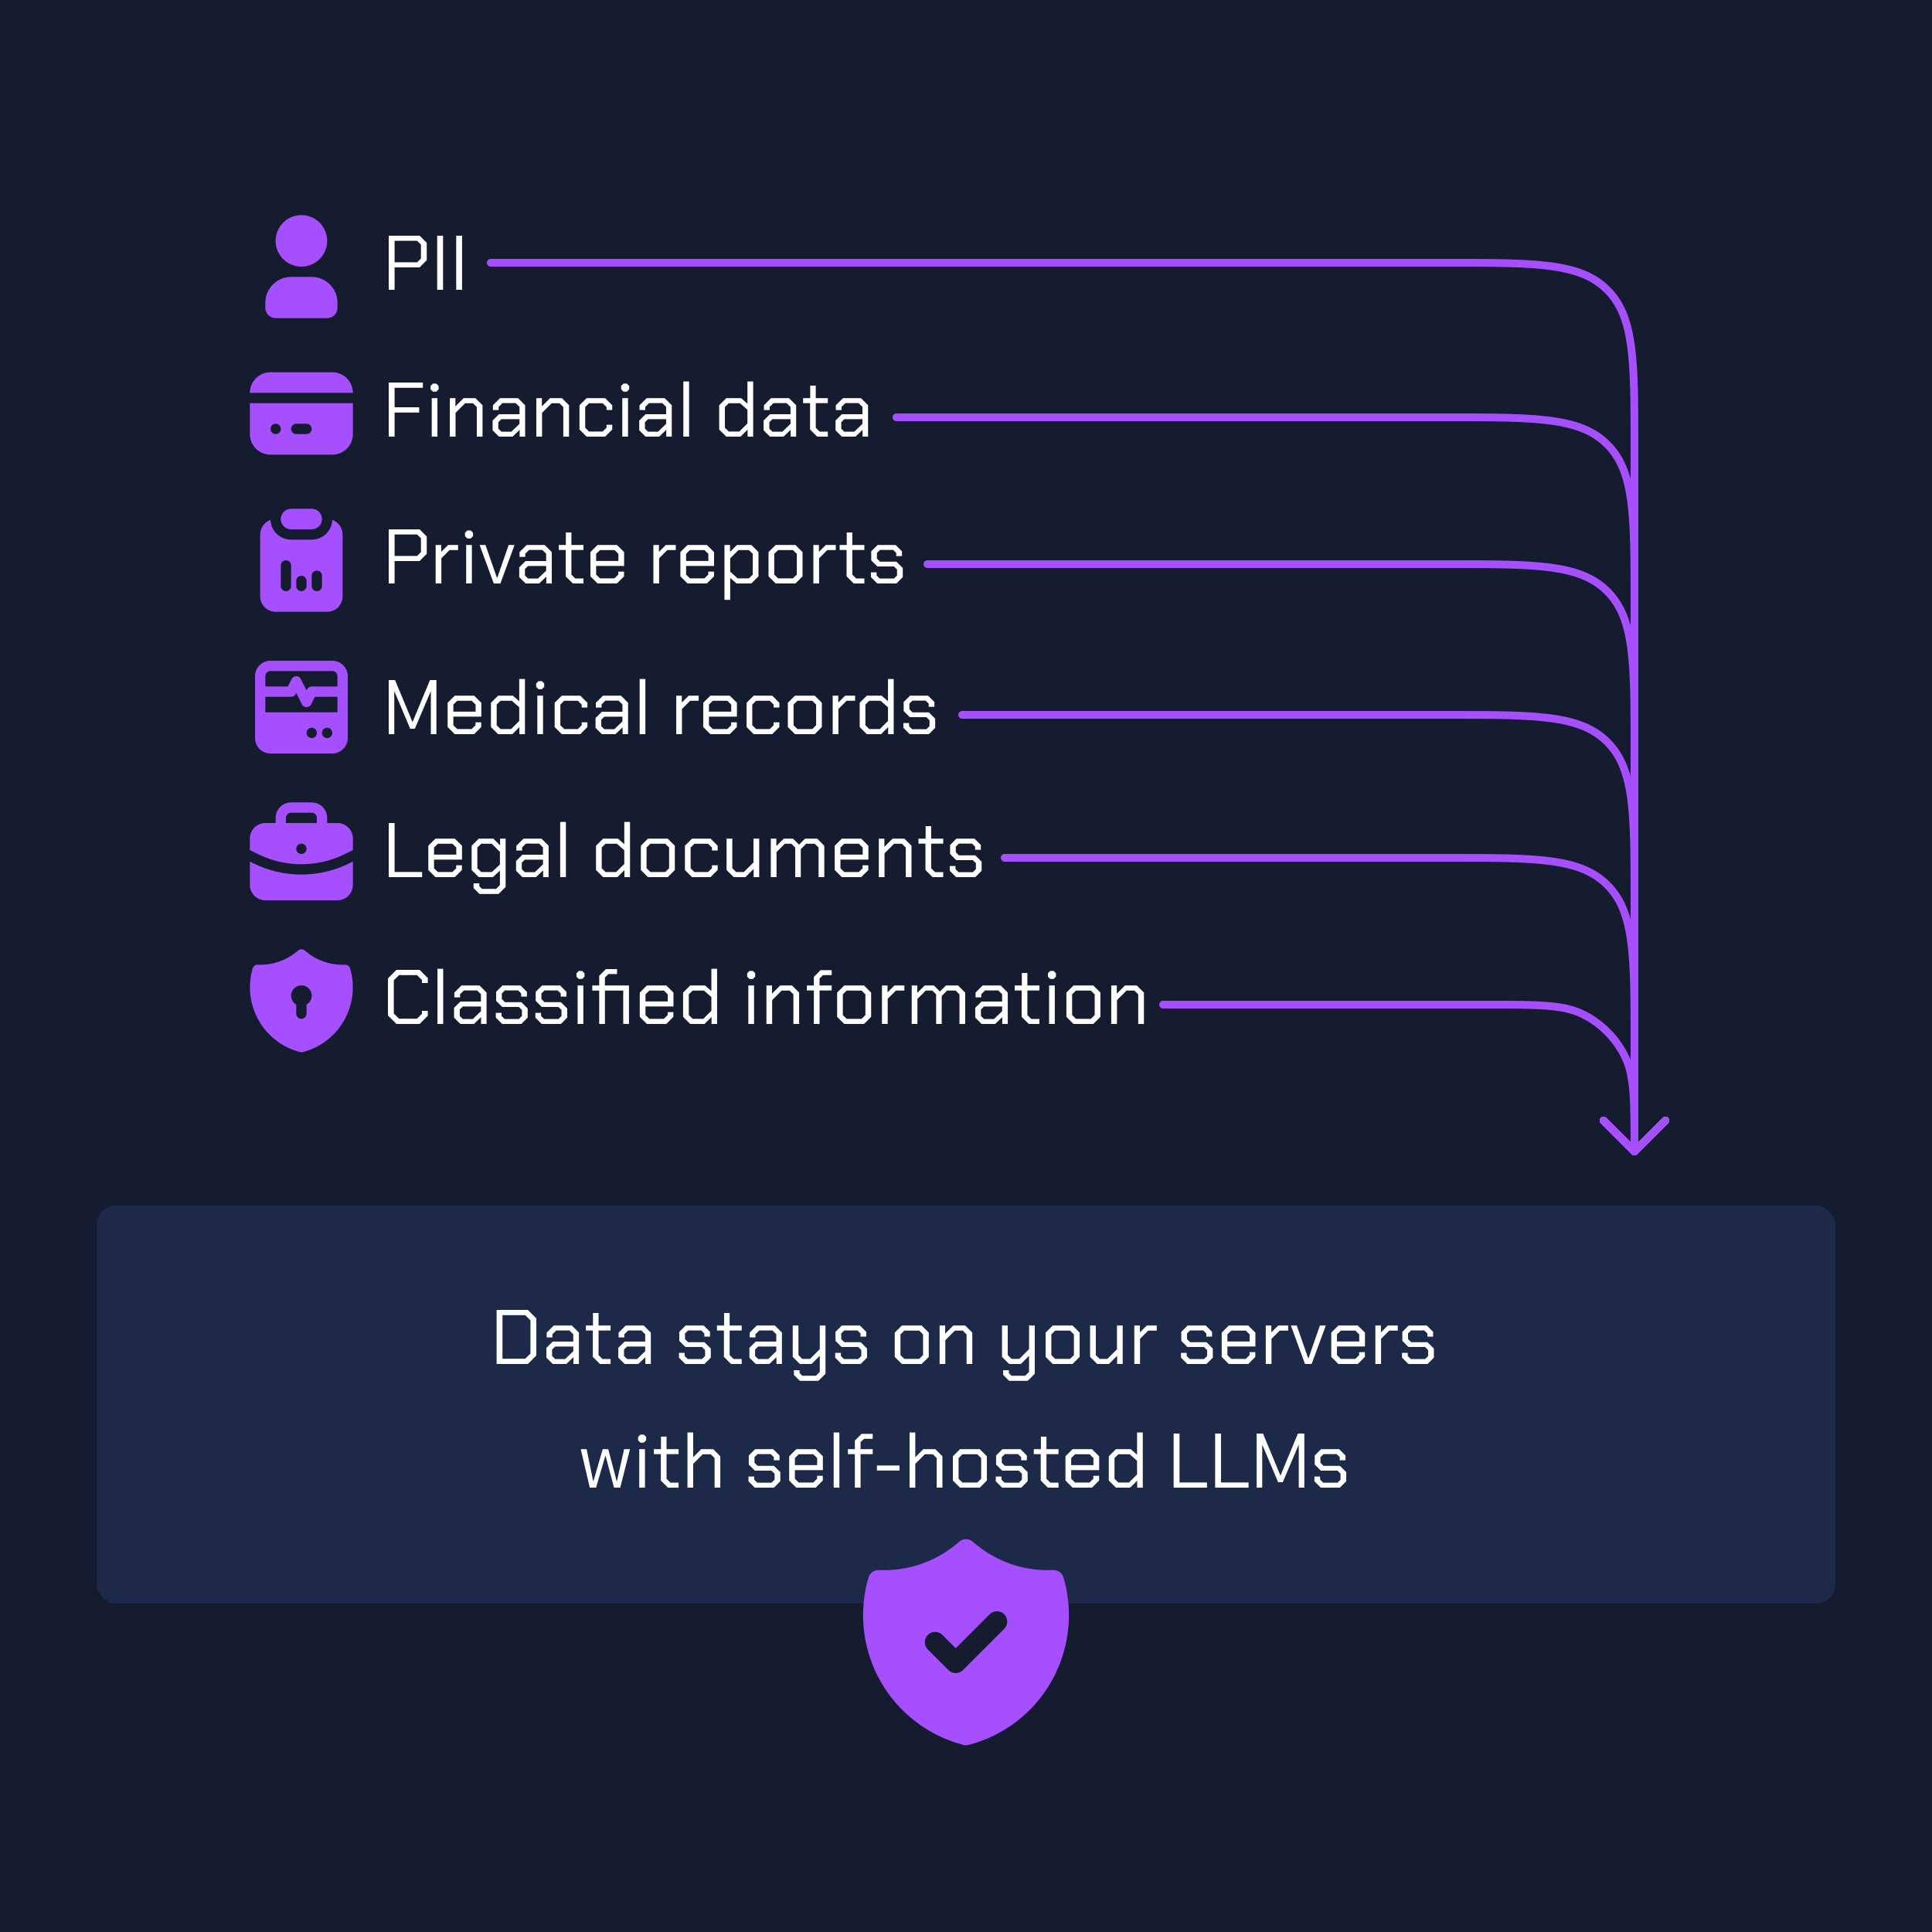<svg width="500" height="500" viewBox="0 0 500 500" fill="none" xmlns="http://www.w3.org/2000/svg">
<rect width="500" height="500" fill="#151C30"/>
<rect x="25" y="312" width="450" height="103" rx="5" fill="#1C2948"/>
<path d="M128.522 339H136.602L138.802 341.2V350.8L136.602 353H128.522V339ZM135.922 351.64L137.282 350.3V341.7L135.922 340.36H130.042V351.64H135.922ZM141.403 351.36V348.82L143.043 347.2H148.363V345.3L147.363 344.32H143.963L142.963 345.3V346.12H141.483V344.88L143.323 343.04H147.983L149.823 344.88V353H148.403V351.24L146.563 353H143.043L141.403 351.36ZM146.263 351.72L148.363 349.7V348.48H143.683L142.883 349.26V350.94L143.683 351.72H146.263ZM153.423 351.16V344.34H151.623V343.04H153.463V339.8H154.903V343.04H158.023V344.34H154.903V350.7L155.903 351.7H158.023V353H155.263L153.423 351.16ZM160.016 351.36V348.82L161.656 347.2H166.976V345.3L165.976 344.32H162.576L161.576 345.3V346.12H160.096V344.88L161.936 343.04H166.596L168.436 344.88V353H167.016V351.24L165.176 353H161.656L160.016 351.36ZM164.876 351.72L166.976 349.7V348.48H162.296L161.496 349.26V350.94L162.296 351.72H164.876ZM175.715 351.36V350.12H177.195V350.94L177.995 351.72H181.675L182.475 350.94V349.4L181.675 348.6H177.375L175.795 347.02V344.68L177.435 343.04H182.115L183.755 344.68V345.92H182.275V345.1L181.475 344.32H178.075L177.275 345.1V346.56L178.075 347.36H182.315L183.955 349V351.36L182.315 353H177.355L175.715 351.36ZM187.349 351.16V344.34H185.549V343.04H187.389V339.8H188.829V343.04H191.949V344.34H188.829V350.7L189.829 351.7H191.949V353H189.189L187.349 351.16ZM193.942 351.36V348.82L195.582 347.2H200.902V345.3L199.902 344.32H196.502L195.502 345.3V346.12H194.022V344.88L195.862 343.04H200.522L202.362 344.88V353H200.942V351.24L199.102 353H195.582L193.942 351.36ZM198.802 351.72L200.902 349.7V348.48H196.222L195.422 349.26V350.94L196.222 351.72H198.802ZM213.638 343.04V355.54L211.798 357.36H206.998L205.458 355.82V354.6H206.938V355.36L207.638 356.04H211.158L212.158 355.06V350.88L210.038 353H206.998L205.158 351.16V343.04H206.638V350.7L207.638 351.68H209.638L212.158 349.16V343.04H213.638ZM216.145 351.36V350.12H217.625V350.94L218.425 351.72H222.105L222.905 350.94V349.4L222.105 348.6H217.805L216.225 347.02V344.68L217.865 343.04H222.545L224.185 344.68V345.92H222.705V345.1L221.905 344.32H218.505L217.705 345.1V346.56L218.505 347.36H222.745L224.385 349V351.36L222.745 353H217.785L216.145 351.36ZM231.562 351.16V344.88L233.402 343.04H238.522L240.362 344.88V351.16L238.522 353H233.402L231.562 351.16ZM237.882 351.68L238.882 350.7V345.34L237.882 344.36H234.042L233.042 345.34V350.7L234.042 351.68H237.882ZM243.168 343.04H244.608V345.16L246.728 343.04H249.788L251.628 344.88V353H250.148V345.34L249.148 344.36H247.128L244.648 346.84V353H243.168V343.04ZM267.798 343.04V355.54L265.958 357.36H261.158L259.618 355.82V354.6H261.098V355.36L261.798 356.04H265.318L266.318 355.06V350.88L264.198 353H261.158L259.318 351.16V343.04H260.798V350.7L261.798 351.68H263.798L266.318 349.16V343.04H267.798ZM270.605 351.16V344.88L272.445 343.04H277.565L279.405 344.88V351.16L277.565 353H272.445L270.605 351.16ZM276.925 351.68L277.925 350.7V345.34L276.925 344.36H273.085L272.085 345.34V350.7L273.085 351.68H276.925ZM282.111 351.16V343.04H283.591V350.7L284.591 351.68H286.591L289.071 349.2V343.04H290.551V353H289.111V350.88L286.991 353H283.951L282.111 351.16ZM293.559 343.04H294.999V344.82L296.779 343.04H299.359V344.36H297.159L295.039 346.48V353H293.559V343.04ZM305.637 351.36V350.12H307.117V350.94L307.917 351.72H311.597L312.397 350.94V349.4L311.597 348.6H307.297L305.717 347.02V344.68L307.357 343.04H312.037L313.677 344.68V345.92H312.197V345.1L311.397 344.32H307.997L307.197 345.1V346.56L307.997 347.36H312.237L313.877 349V351.36L312.237 353H307.277L305.637 351.36ZM316.171 351.16V344.88L318.011 343.04H323.031L324.891 344.88V348.46H317.651V350.7L318.651 351.68H322.391L323.391 350.7V349.94H324.871V351.16L323.031 353H318.011L316.171 351.16ZM323.411 347.18V345.34L322.411 344.36H318.651L317.651 345.34V347.18H323.411ZM327.582 343.04H329.022V344.82L330.802 343.04H333.382V344.36H331.182L329.062 346.48V353H327.582V343.04ZM334.077 343.04H335.597L338.557 351.52H338.637L341.597 343.04H343.117L339.457 353H337.737L334.077 343.04ZM344.53 351.16V344.88L346.37 343.04H351.39L353.25 344.88V348.46H346.01V350.7L347.01 351.68H350.75L351.75 350.7V349.94H353.23V351.16L351.39 353H346.37L344.53 351.16ZM351.77 347.18V345.34L350.77 344.36H347.01L346.01 345.34V347.18H351.77ZM355.941 343.04H357.381V344.82L359.161 343.04H361.741V344.36H359.541L357.421 346.48V353H355.941V343.04ZM362.844 351.36V350.12H364.324V350.94L365.124 351.72H368.804L369.604 350.94V349.4L368.804 348.6H364.504L362.924 347.02V344.68L364.564 343.04H369.244L370.884 344.68V345.92H369.404V345.1L368.604 344.32H365.204L364.404 345.1V346.56L365.204 347.36H369.444L371.084 349V351.36L369.444 353H364.484L362.844 351.36ZM150.298 375.04H151.818L153.518 383.32H153.578L155.978 375.04H157.418L159.598 383.32H159.658L161.518 375.04H163.038L160.518 385H158.918L156.718 376.78H156.658L154.258 385H152.638L150.298 375.04ZM165.138 372.76V371.88L165.738 371.28H166.618L167.218 371.88V372.76L166.618 373.36H165.738L165.138 372.76ZM165.438 375.04H166.918V385H165.438V375.04ZM171.021 383.16V376.34H169.221V375.04H171.061V371.8H172.501V375.04H175.621V376.34H172.501V382.7L173.501 383.7H175.621V385H172.861L171.021 383.16ZM177.914 370.72H179.394V377.12L181.474 375.04H184.574L186.414 376.88V385H184.934V377.34L183.934 376.36H181.874L179.394 378.84V385H177.914V370.72ZM193.703 383.36V382.12H195.183V382.94L195.983 383.72H199.663L200.463 382.94V381.4L199.663 380.6H195.363L193.783 379.02V376.68L195.423 375.04H200.103L201.743 376.68V377.92H200.263V377.1L199.463 376.32H196.063L195.263 377.1V378.56L196.063 379.36H200.303L201.943 381V383.36L200.303 385H195.343L193.703 383.36ZM204.238 383.16V376.88L206.078 375.04H211.098L212.958 376.88V380.46H205.718V382.7L206.718 383.68H210.458L211.458 382.7V381.94H212.938V383.16L211.098 385H206.078L204.238 383.16ZM211.478 379.18V377.34L210.478 376.36H206.718L205.718 377.34V379.18H211.478ZM215.748 370.72H217.228V385H215.748V370.72ZM221.236 376.34H219.436V375.04H221.236V372.82L222.976 371.08H225.856V372.36H223.616L222.716 373.24V375.04H225.856V376.34H222.716V385H221.236V376.34ZM226.948 379.26H232.788V380.58H226.948V379.26ZM235.395 370.72H236.875V377.12L238.955 375.04H242.055L243.895 376.88V385H242.415V377.34L241.415 376.36H239.355L236.875 378.84V385H235.395V370.72ZM246.601 383.16V376.88L248.441 375.04H253.561L255.401 376.88V383.16L253.561 385H248.441L246.601 383.16ZM252.921 383.68L253.921 382.7V377.34L252.921 376.36H249.081L248.081 377.34V382.7L249.081 383.68H252.921ZM257.707 383.36V382.12H259.187V382.94L259.987 383.72H263.667L264.467 382.94V381.4L263.667 380.6H259.367L257.787 379.02V376.68L259.427 375.04H264.107L265.747 376.68V377.92H264.267V377.1L263.467 376.32H260.067L259.267 377.1V378.56L260.067 379.36H264.307L265.947 381V383.36L264.307 385H259.347L257.707 383.36ZM269.341 383.16V376.34H267.541V375.04H269.381V371.8H270.821V375.04H273.941V376.34H270.821V382.7L271.821 383.7H273.941V385H271.181L269.341 383.16ZM275.741 383.16V376.88L277.581 375.04H282.601L284.461 376.88V380.46H277.221V382.7L278.221 383.68H281.961L282.961 382.7V381.94H284.441V383.16L282.601 385H277.581L275.741 383.16ZM282.981 379.18V377.34L281.981 376.36H278.221L277.221 377.34V379.18H282.981ZM286.952 383.16V376.88L288.792 375.04H292.632L294.272 376.48V370.72H295.752V385H294.312V383.18L292.492 385H288.792L286.952 383.16ZM292.172 383.68L294.272 381.58V378.04L292.352 376.36H289.432L288.432 377.34V382.7L289.432 383.68H292.172ZM303.737 371H305.257V383.66H312.377V385H303.737V371ZM314.479 371H315.999V383.66H323.119V385H314.479V371ZM325.221 371H326.861L331.361 381.84H331.401L335.901 371H337.561V385H336.121V373.94H336.081L331.981 383.6H330.781L326.701 373.94H326.661V385H325.221V371ZM340.168 383.36V382.12H341.648V382.94L342.448 383.72H346.128L346.928 382.94V381.4L346.128 380.6H341.828L340.248 379.02V376.68L341.888 375.04H346.568L348.208 376.68V377.92H346.728V377.1L345.928 376.32H342.528L341.728 377.1V378.56L342.528 379.36H346.768L348.408 381V383.36L346.768 385H341.808L340.168 383.36Z" fill="white"/>
<g clip-path="url(#clip0_3312_100)">
<path d="M249.995 398.333L250.309 398.352L250.467 398.373L250.629 398.408L250.925 398.499C251.13 398.574 251.324 398.674 251.504 398.797L251.781 399.016L252.461 399.597C257.841 404.065 264.64 406.465 271.632 406.363L272.544 406.336C273.14 406.309 273.728 406.482 274.214 406.829C274.7 407.176 275.056 407.675 275.224 408.248C276.534 412.705 276.935 417.381 276.403 421.997C275.871 426.612 274.416 431.074 272.126 435.116C269.835 439.158 266.755 442.699 263.069 445.527C259.384 448.356 255.167 450.415 250.669 451.581C250.23 451.695 249.77 451.695 249.331 451.581C244.833 450.415 240.616 448.356 236.93 445.528C233.243 442.7 230.163 439.159 227.873 435.117C225.582 431.074 224.127 426.613 223.595 421.997C223.062 417.381 223.463 412.706 224.773 408.248C224.942 407.675 225.297 407.176 225.783 406.829C226.269 406.482 226.857 406.309 227.453 406.336C234.753 406.67 241.915 404.267 247.536 399.597L248.237 398.997L248.493 398.797C248.673 398.674 248.868 398.574 249.072 398.499L249.371 398.408C249.475 398.383 249.581 398.364 249.688 398.352L249.995 398.333ZM259.888 417.781C259.64 417.533 259.346 417.337 259.023 417.202C258.699 417.068 258.352 416.999 258.001 416.999C257.651 416.999 257.304 417.068 256.98 417.202C256.656 417.337 256.362 417.533 256.115 417.781L247.333 426.56L243.885 423.115L243.635 422.893C243.099 422.479 242.425 422.284 241.751 422.348C241.076 422.412 240.451 422.731 240.003 423.239C239.555 423.747 239.317 424.407 239.338 425.084C239.359 425.761 239.636 426.405 240.115 426.885L245.448 432.219L245.699 432.44C246.212 432.838 246.852 433.035 247.5 432.994C248.149 432.954 248.759 432.678 249.219 432.219L259.885 421.552L260.107 421.301C260.505 420.788 260.702 420.148 260.661 419.499C260.62 418.851 260.344 418.24 259.885 417.781H259.888Z" fill="#A64FFE"/>
</g>
<path d="M100.6 99H109.44V100.36H102.12V105.4H108.48V106.76H102.12V113H100.6V99ZM111.435 100.76V99.88L112.035 99.28H112.915L113.515 99.88V100.76L112.915 101.36H112.035L111.435 100.76ZM111.735 103.04H113.215V113H111.735V103.04ZM116.418 103.04H117.858V105.16L119.978 103.04H123.038L124.878 104.88V113H123.398V105.34L122.398 104.36H120.378L117.898 106.84V113H116.418V103.04ZM127.485 111.36V108.82L129.125 107.2H134.445V105.3L133.445 104.32H130.045L129.045 105.3V106.12H127.565V104.88L129.405 103.04H134.065L135.905 104.88V113H134.485V111.24L132.645 113H129.125L127.485 111.36ZM132.345 111.72L134.445 109.7V108.48H129.765L128.965 109.26V110.94L129.765 111.72H132.345ZM138.801 103.04H140.241V105.16L142.361 103.04H145.421L147.261 104.88V113H145.781V105.34L144.781 104.36H142.761L140.281 106.84V113H138.801V103.04ZM149.968 111.16V104.88L151.808 103.04H156.608L158.448 104.88V106.1H156.968V105.34L155.968 104.36H152.448L151.448 105.34V110.7L152.448 111.68H155.968L156.968 110.7V109.94H158.448V111.16L156.608 113H151.808L149.968 111.16ZM160.752 100.76V99.88L161.352 99.28H162.232L162.832 99.88V100.76L162.232 101.36H161.352L160.752 100.76ZM161.052 103.04H162.532V113H161.052V103.04ZM165.434 111.36V108.82L167.074 107.2H172.394V105.3L171.394 104.32H167.994L166.994 105.3V106.12H165.514V104.88L167.354 103.04H172.014L173.854 104.88V113H172.434V111.24L170.594 113H167.074L165.434 111.36ZM170.294 111.72L172.394 109.7V108.48H167.714L166.914 109.26V110.94L167.714 111.72H170.294ZM176.85 98.72H178.33V113H176.85V98.72ZM186.12 111.16V104.88L187.96 103.04H191.8L193.44 104.48V98.72H194.92V113H193.48V111.18L191.66 113H187.96L186.12 111.16ZM191.34 111.68L193.44 109.58V106.04L191.52 104.36H188.6L187.6 105.34V110.7L188.6 111.68H191.34ZM197.622 111.36V108.82L199.262 107.2H204.582V105.3L203.582 104.32H200.182L199.182 105.3V106.12H197.702V104.88L199.542 103.04H204.202L206.042 104.88V113H204.622V111.24L202.782 113H199.262L197.622 111.36ZM202.482 111.72L204.582 109.7V108.48H199.902L199.102 109.26V110.94L199.902 111.72H202.482ZM209.642 111.16V104.34H207.842V103.04H209.682V99.8H211.122V103.04H214.242V104.34H211.122V110.7L212.122 111.7H214.242V113H211.482L209.642 111.16ZM216.235 111.36V108.82L217.875 107.2H223.195V105.3L222.195 104.32H218.795L217.795 105.3V106.12H216.315V104.88L218.155 103.04H222.815L224.655 104.88V113H223.235V111.24L221.395 113H217.875L216.235 111.36ZM221.095 111.72L223.195 109.7V108.48H218.515L217.715 109.26V110.94L218.515 111.72H221.095Z" fill="white"/>
<g clip-path="url(#clip1_3312_100)">
<path d="M91.333 104.333V112.333C91.333 113.748 90.771 115.104 89.771 116.104C88.771 117.105 87.415 117.667 86 117.667H70C68.585 117.667 67.229 117.105 66.229 116.104C65.229 115.104 64.667 113.748 64.667 112.333V104.333H91.333ZM71.347 109.667H71.333C71.158 109.667 70.985 109.703 70.824 109.771C70.662 109.838 70.516 109.937 70.392 110.062C70.144 110.313 70.005 110.653 70.007 111.007C70.007 111.182 70.043 111.355 70.111 111.516C70.178 111.678 70.278 111.824 70.402 111.947C70.526 112.071 70.674 112.168 70.836 112.234C70.998 112.301 71.172 112.334 71.347 112.333C71.7 112.333 72.039 112.193 72.29 111.943C72.54 111.693 72.68 111.354 72.68 111C72.68 110.646 72.54 110.307 72.29 110.057C72.039 109.807 71.7 109.667 71.347 109.667ZM79.333 109.667H76.667C76.313 109.667 75.974 109.807 75.724 110.057C75.474 110.307 75.333 110.646 75.333 111C75.333 111.354 75.474 111.693 75.724 111.943C75.974 112.193 76.313 112.333 76.667 112.333H79.333C79.687 112.333 80.026 112.193 80.276 111.943C80.526 111.693 80.667 111.354 80.667 111C80.667 110.646 80.526 110.307 80.276 110.057C80.026 109.807 79.687 109.667 79.333 109.667ZM86 96.333C87.415 96.333 88.771 96.895 89.771 97.895C90.771 98.895 91.333 100.252 91.333 101.667H64.667C64.667 100.252 65.229 98.895 66.229 97.895C67.229 96.895 68.585 96.333 70 96.333H86Z" fill="#A64FFE"/>
</g>
<path d="M100.6 176H102.24L106.74 186.84H106.78L111.28 176H112.94V190H111.5V178.94H111.46L107.36 188.6H106.16L102.08 178.94H102.04V190H100.6V176ZM115.847 188.16V181.88L117.687 180.04H122.707L124.567 181.88V185.46H117.327V187.7L118.327 188.68H122.067L123.067 187.7V186.94H124.547V188.16L122.707 190H117.687L115.847 188.16ZM123.087 184.18V182.34L122.087 181.36H118.327L117.327 182.34V184.18H123.087ZM127.058 188.16V181.88L128.898 180.04H132.738L134.378 181.48V175.72H135.858V190H134.418V188.18L132.598 190H128.898L127.058 188.16ZM132.278 188.68L134.378 186.58V183.04L132.458 181.36H129.538L128.538 182.34V187.7L129.538 188.68H132.278ZM138.759 177.76V176.88L139.359 176.28H140.239L140.839 176.88V177.76L140.239 178.36H139.359L138.759 177.76ZM139.059 180.04H140.539V190H139.059V180.04ZM143.542 188.16V181.88L145.382 180.04H150.182L152.022 181.88V183.1H150.542V182.34L149.542 181.36H146.022L145.022 182.34V187.7L146.022 188.68H149.542L150.542 187.7V186.94H152.022V188.16L150.182 190H145.382L143.542 188.16ZM154.126 188.36V185.82L155.766 184.2H161.086V182.3L160.086 181.32H156.686L155.686 182.3V183.12H154.206V181.88L156.046 180.04H160.706L162.546 181.88V190H161.126V188.24L159.286 190H155.766L154.126 188.36ZM158.986 188.72L161.086 186.7V185.48H156.406L155.606 186.26V187.94L156.406 188.72H158.986ZM165.541 175.72H167.021V190H165.541V175.72ZM175.012 180.04H176.452V181.82L178.232 180.04H180.812V181.36H178.612L176.492 183.48V190H175.012V180.04ZM181.999 188.16V181.88L183.839 180.04H188.859L190.719 181.88V185.46H183.479V187.7L184.479 188.68H188.219L189.219 187.7V186.94H190.699V188.16L188.859 190H183.839L181.999 188.16ZM189.239 184.18V182.34L188.239 181.36H184.479L183.479 182.34V184.18H189.239ZM193.21 188.16V181.88L195.05 180.04H199.85L201.69 181.88V183.1H200.21V182.34L199.21 181.36H195.69L194.69 182.34V187.7L195.69 188.68H199.21L200.21 187.7V186.94H201.69V188.16L199.85 190H195.05L193.21 188.16ZM203.894 188.16V181.88L205.734 180.04H210.854L212.694 181.88V188.16L210.854 190H205.734L203.894 188.16ZM210.214 188.68L211.214 187.7V182.34L210.214 181.36H206.374L205.374 182.34V187.7L206.374 188.68H210.214ZM215.5 180.04H216.94V181.82L218.72 180.04H221.3V181.36H219.1L216.98 183.48V190H215.5V180.04ZM222.488 188.16V181.88L224.328 180.04H228.168L229.808 181.48V175.72H231.287V190H229.848V188.18L228.028 190H224.328L222.488 188.16ZM227.708 188.68L229.808 186.58V183.04L227.888 181.36H224.968L223.968 182.34V187.7L224.968 188.68H227.708ZM233.789 188.36V187.12H235.269V187.94L236.069 188.72H239.749L240.549 187.94V186.4L239.749 185.6H235.449L233.869 184.02V181.68L235.509 180.04H240.189L241.829 181.68V182.92H240.349V182.1L239.549 181.32H236.149L235.349 182.1V183.56L236.149 184.36H240.389L242.029 186V188.36L240.389 190H235.429L233.789 188.36Z" fill="white"/>
<g clip-path="url(#clip2_3312_100)">
<path d="M86 171C87.02 171 88.002 171.39 88.744 172.09C89.487 172.79 89.933 173.747 89.993 174.765L90 175V191C90 192.02 89.61 193.002 88.91 193.744C88.21 194.487 87.253 194.933 86.235 194.993L86 195H70C68.98 195 67.998 194.61 67.256 193.91C66.513 193.21 66.067 192.253 66.007 191.235L66 191V175C66 173.98 66.39 172.998 67.09 172.256C67.79 171.513 68.747 171.067 69.765 171.007L70 171H86ZM80.667 188.333C80.34 188.333 80.025 188.453 79.781 188.67C79.537 188.887 79.381 189.186 79.343 189.511L79.333 189.667L79.343 189.836C79.381 190.16 79.537 190.459 79.781 190.675C80.025 190.892 80.34 191.012 80.667 191.012C80.993 191.012 81.308 190.892 81.552 190.675C81.796 190.459 81.952 190.16 81.991 189.836L82 189.68L81.991 189.511C81.953 189.186 81.796 188.887 81.552 188.67C81.308 188.453 80.993 188.333 80.667 188.333ZM84.667 188.333C84.34 188.333 84.025 188.453 83.781 188.67C83.537 188.887 83.381 189.186 83.343 189.511L83.333 189.667L83.343 189.836C83.381 190.16 83.537 190.459 83.781 190.675C84.025 190.892 84.34 191.012 84.667 191.012C84.993 191.012 85.308 190.892 85.552 190.675C85.796 190.459 85.952 190.16 85.991 189.836L86 189.68L85.991 189.511C85.953 189.186 85.796 188.887 85.552 188.67C85.308 188.453 84.993 188.333 84.667 188.333ZM76.667 179.315L76.525 179.596C76.427 179.792 76.282 179.961 76.103 180.088C75.924 180.215 75.716 180.295 75.499 180.323L75.333 180.333L68.667 180.332V184.333H87.333V180.332L81.491 180.333L80.525 182.263C80.421 182.471 80.264 182.649 80.07 182.778C79.875 182.907 79.65 182.982 79.418 182.997C79.185 183.012 78.952 182.966 78.743 182.862C78.534 182.759 78.355 182.603 78.225 182.409L78.141 182.263L76.667 179.315ZM86 173.667H70C69.673 173.667 69.358 173.787 69.114 174.004C68.87 174.221 68.714 174.52 68.676 174.844L68.667 175V177.665L74.508 177.667L75.475 175.737C75.579 175.529 75.736 175.351 75.93 175.222C76.125 175.093 76.35 175.018 76.582 175.003C76.815 174.988 77.048 175.034 77.257 175.138C77.466 175.241 77.645 175.397 77.775 175.591L77.859 175.737L79.333 178.684L79.475 178.404C79.573 178.208 79.718 178.039 79.897 177.912C80.076 177.785 80.284 177.705 80.501 177.677L80.667 177.667L87.333 177.665V175C87.333 174.673 87.213 174.358 86.996 174.114C86.779 173.87 86.48 173.714 86.156 173.676L86 173.667Z" fill="#A64FFE"/>
</g>
<path d="M100.6 213H102.12V225.66H109.24V227H100.6V213ZM110.847 225.16V218.88L112.687 217.04H117.707L119.567 218.88V222.46H112.327V224.7L113.327 225.68H117.067L118.067 224.7V223.94H119.547V225.16L117.707 227H112.687L110.847 225.16ZM118.087 221.18V219.34L117.087 218.36H113.327L112.327 219.34V221.18H118.087ZM130.858 217.04V229.54L129.038 231.36H124.098L122.558 229.82V228.6H124.038V229.34L124.738 230.04H128.378L129.378 229.06V225.34L127.538 227H123.898L122.058 225.16V218.88L123.898 217.04H127.678L129.418 218.78V217.04H130.858ZM129.378 220.46L127.278 218.36H124.538L123.538 219.34V224.7L124.538 225.68H127.298L129.378 223.74V220.46ZM133.559 225.36V222.82L135.199 221.2H140.519V219.3L139.519 218.32H136.119L135.119 219.3V220.12H133.639V218.88L135.479 217.04H140.139L141.979 218.88V227H140.559V225.24L138.719 227H135.199L133.559 225.36ZM138.419 225.72L140.519 223.7V222.48H135.839L135.039 223.26V224.94L135.839 225.72H138.419ZM144.975 212.72H146.455V227H144.975V212.72ZM154.245 225.16V218.88L156.085 217.04H159.925L161.565 218.48V212.72H163.045V227H161.605V225.18L159.785 227H156.085L154.245 225.16ZM159.465 225.68L161.565 223.58V220.04L159.645 218.36H156.725L155.725 219.34V224.7L156.725 225.68H159.465ZM165.847 225.16V218.88L167.687 217.04H172.807L174.647 218.88V225.16L172.807 227H167.687L165.847 225.16ZM172.167 225.68L173.167 224.7V219.34L172.167 218.36H168.327L167.327 219.34V224.7L168.327 225.68H172.167ZM177.253 225.16V218.88L179.093 217.04H183.893L185.733 218.88V220.1H184.253V219.34L183.253 218.36H179.733L178.733 219.34V224.7L179.733 225.68H183.253L184.253 224.7V223.94H185.733V225.16L183.893 227H179.093L177.253 225.16ZM188.037 225.16V217.04H189.517V224.7L190.517 225.68H192.517L194.997 223.2V217.04H196.477V227H195.037V224.88L192.917 227H189.877L188.037 225.16ZM199.484 217.04H200.924V218.96L202.844 217.04H205.224L206.784 218.6L208.344 217.04H211.484L213.324 218.88V227H211.844V219.34L210.844 218.36H208.644L207.244 219.76V227H205.804V219.34L204.804 218.36H203.124L200.964 220.52V227H199.484V217.04ZM216.023 225.16V218.88L217.863 217.04H222.883L224.743 218.88V222.46H217.503V224.7L218.503 225.68H222.243L223.243 224.7V223.94H224.723V225.16L222.883 227H217.863L216.023 225.16ZM223.263 221.18V219.34L222.263 218.36H218.503L217.503 219.34V221.18H223.263ZM227.434 217.04H228.874V219.16L230.994 217.04H234.054L235.894 218.88V227H234.414V219.34L233.414 218.36H231.394L228.914 220.84V227H227.434V217.04ZM239.505 225.16V218.34H237.705V217.04H239.545V213.8H240.985V217.04H244.105V218.34H240.985V224.7L241.985 225.7H244.105V227H241.345L239.505 225.16ZM245.801 225.36V224.12H247.281V224.94L248.081 225.72H251.761L252.561 224.94V223.4L251.761 222.6H247.461L245.881 221.02V218.68L247.521 217.04H252.201L253.841 218.68V219.92H252.361V219.1L251.561 218.32H248.161L247.361 219.1V220.56L248.161 221.36H252.401L254.041 223V225.36L252.401 227H247.441L245.801 225.36Z" fill="white"/>
<g clip-path="url(#clip3_3312_100)">
<path d="M91.333 222.971V229C91.333 230.061 90.912 231.078 90.162 231.829C89.412 232.579 88.394 233 87.333 233H68.667C67.606 233 66.588 232.579 65.838 231.829C65.088 231.078 64.667 230.061 64.667 229V222.971L65.404 223.34C69.312 225.308 73.627 226.334 78.002 226.333C82.378 226.333 86.692 225.307 90.6 223.337L91.333 222.971ZM80.667 207.667C81.728 207.667 82.745 208.088 83.495 208.838C84.245 209.588 84.667 210.606 84.667 211.667V213H87.333C88.394 213 89.412 213.422 90.162 214.172C90.912 214.922 91.333 215.939 91.333 217V219.989L89.404 220.955C85.952 222.695 82.148 223.622 78.282 223.665C74.417 223.708 70.593 222.866 67.103 221.203L66.24 220.776L64.667 219.989V217C64.667 215.939 65.088 214.922 65.838 214.172C66.588 213.422 67.606 213 68.667 213H71.333V211.667C71.333 210.606 71.755 209.588 72.505 208.838C73.255 208.088 74.272 207.667 75.333 207.667H80.667ZM78 218.333C77.646 218.333 77.307 218.474 77.057 218.724C76.807 218.974 76.667 219.313 76.667 219.667C76.666 219.842 76.699 220.015 76.766 220.178C76.832 220.34 76.929 220.487 77.052 220.612C77.176 220.736 77.322 220.835 77.484 220.903C77.645 220.971 77.818 221.006 77.993 221.007C78.168 221.008 78.342 220.974 78.504 220.908C78.666 220.842 78.814 220.744 78.938 220.621C79.062 220.498 79.162 220.351 79.229 220.19C79.297 220.028 79.332 219.855 79.333 219.68C79.333 218.931 78.736 218.333 78 218.333ZM80.667 210.333H75.333C74.98 210.333 74.641 210.474 74.391 210.724C74.141 210.974 74 211.313 74 211.667V213H82V211.667C82 211.313 81.859 210.974 81.609 210.724C81.359 210.474 81.02 210.333 80.667 210.333Z" fill="#A64FFE"/>
</g>
<path d="M100.4 262.8V253.2L102.6 251H108.6L110.72 253.12V254.4H109.2V253.62L107.92 252.36H103.28L101.92 253.7V262.3L103.28 263.64H107.92L109.2 262.38V261.6H110.72V262.88L108.6 265H102.6L100.4 262.8ZM113.217 250.72H114.697V265H113.217V250.72ZM117.505 263.36V260.82L119.145 259.2H124.465V257.3L123.465 256.32H120.065L119.065 257.3V258.12H117.585V256.88L119.425 255.04H124.085L125.925 256.88V265H124.505V263.24L122.665 265H119.145L117.505 263.36ZM122.365 263.72L124.465 261.7V260.48H119.785L118.985 261.26V262.94L119.785 263.72H122.365ZM128.32 263.36V262.12H129.8V262.94L130.6 263.72H134.28L135.08 262.94V261.4L134.28 260.6H129.98L128.4 259.02V256.68L130.04 255.04H134.72L136.36 256.68V257.92H134.88V257.1L134.08 256.32H130.68L129.88 257.1V258.56L130.68 259.36H134.92L136.56 261V263.36L134.92 265H129.96L128.32 263.36ZM138.555 263.36V262.12H140.035V262.94L140.835 263.72H144.515L145.315 262.94V261.4L144.515 260.6H140.215L138.635 259.02V256.68L140.275 255.04H144.955L146.595 256.68V257.92H145.115V257.1L144.315 256.32H140.915L140.115 257.1V258.56L140.915 259.36H145.155L146.795 261V263.36L145.155 265H140.195L138.555 263.36ZM149.189 252.76V251.88L149.789 251.28H150.669L151.269 251.88V252.76L150.669 253.36H149.789L149.189 252.76ZM149.489 255.04H150.969V265H149.489V255.04ZM162.772 265H161.292V256.36H156.552V265H155.072V256.36H153.272V255.04H155.072V252.54L156.812 250.8H159.692V252.08H157.452L156.552 252.98V255.04H162.772V265ZM165.573 263.16V256.88L167.413 255.04H172.433L174.293 256.88V260.46H167.053V262.7L168.053 263.68H171.793L172.793 262.7V261.94H174.273V263.16L172.433 265H167.413L165.573 263.16ZM172.813 259.18V257.34L171.813 256.36H168.053L167.053 257.34V259.18H172.813ZM176.784 263.16V256.88L178.624 255.04H182.464L184.104 256.48V250.72H185.584V265H184.144V263.18L182.324 265H178.624L176.784 263.16ZM182.004 263.68L184.104 261.58V258.04L182.184 256.36H179.264L178.264 257.34V262.7L179.264 263.68H182.004ZM193.369 252.76V251.88L193.969 251.28H194.849L195.449 251.88V252.76L194.849 253.36H193.969L193.369 252.76ZM193.669 255.04H195.149V265H193.669V255.04ZM198.352 255.04H199.792V257.16L201.912 255.04H204.972L206.812 256.88V265H205.332V257.34L204.332 256.36H202.312L199.832 258.84V265H198.352V255.04ZM210.619 256.34H208.819V255.04H210.619V252.82L212.359 251.08H215.239V252.36H212.999L212.099 253.24V255.04H215.239V256.34H212.099V265H210.619V256.34ZM216.648 263.16V256.88L218.488 255.04H223.608L225.448 256.88V263.16L223.608 265H218.488L216.648 263.16ZM222.968 263.68L223.968 262.7V257.34L222.968 256.36H219.128L218.128 257.34V262.7L219.128 263.68H222.968ZM228.254 255.04H229.694V256.82L231.474 255.04H234.054V256.36H231.854L229.734 258.48V265H228.254V255.04ZM235.949 255.04H237.389V256.96L239.309 255.04H241.689L243.249 256.6L244.809 255.04H247.949L249.789 256.88V265H248.309V257.34L247.309 256.36H245.109L243.709 257.76V265H242.269V257.34L241.269 256.36H239.589L237.429 258.52V265H235.949V255.04ZM252.388 263.36V260.82L254.028 259.2H259.348V257.3L258.348 256.32H254.948L253.948 257.3V258.12H252.468V256.88L254.308 255.04H258.968L260.808 256.88V265H259.388V263.24L257.548 265H254.028L252.388 263.36ZM257.248 263.72L259.348 261.7V260.48H254.668L253.868 261.26V262.94L254.668 263.72H257.248ZM264.408 263.16V256.34H262.608V255.04H264.448V251.8H265.888V255.04H269.008V256.34H265.888V262.7L266.888 263.7H269.008V265H266.248L264.408 263.16ZM271.201 252.76V251.88L271.801 251.28H272.681L273.281 251.88V252.76L272.681 253.36H271.801L271.201 252.76ZM271.501 255.04H272.981V265H271.501V255.04ZM275.984 263.16V256.88L277.824 255.04H282.944L284.784 256.88V263.16L282.944 265H277.824L275.984 263.16ZM282.304 263.68L283.304 262.7V257.34L282.304 256.36H278.464L277.464 257.34V262.7L278.464 263.68H282.304ZM287.59 255.04H289.03V257.16L291.15 255.04H294.21L296.05 256.88V265H294.57V257.34L293.57 256.36H291.55L289.07 258.84V265H287.59V255.04Z" fill="white"/>
<g clip-path="url(#clip4_3312_100)">
<path d="M77.997 245.667L78.155 245.676L78.233 245.687L78.315 245.704L78.463 245.749C78.565 245.787 78.662 245.837 78.752 245.899L78.891 246.008L79.231 246.299C81.92 248.533 85.32 249.732 88.816 249.681L89.272 249.668C89.57 249.654 89.864 249.741 90.107 249.915C90.35 250.088 90.528 250.338 90.612 250.624C91.267 252.853 91.468 255.191 91.202 257.498C90.935 259.806 90.208 262.037 89.063 264.058C87.918 266.079 86.378 267.85 84.535 269.264C82.692 270.678 80.583 271.707 78.335 272.291C78.115 272.348 77.885 272.348 77.665 272.291C75.417 271.708 73.308 270.678 71.465 269.264C69.622 267.85 68.082 266.08 66.936 264.058C65.791 262.037 65.064 259.806 64.797 257.499C64.531 255.191 64.731 252.853 65.387 250.624C65.471 250.338 65.649 250.088 65.891 249.915C66.135 249.741 66.428 249.654 66.727 249.668C70.377 249.835 73.957 248.633 76.768 246.299L77.119 245.999L77.247 245.899C77.337 245.837 77.434 245.787 77.536 245.749L77.685 245.704C77.738 245.691 77.791 245.682 77.844 245.676L77.997 245.667ZM78 255C77.327 255 76.679 255.254 76.186 255.711C75.693 256.169 75.391 256.796 75.34 257.467L75.333 257.667L75.34 257.867C75.373 258.3 75.511 258.718 75.742 259.085C75.973 259.453 76.291 259.758 76.667 259.975V262.333L76.676 262.489C76.716 262.827 76.884 263.136 77.144 263.354C77.405 263.573 77.739 263.683 78.078 263.663C78.417 263.643 78.736 263.494 78.969 263.247C79.203 263 79.333 262.673 79.333 262.333L79.335 259.976C79.843 259.682 80.24 259.229 80.465 258.687C80.69 258.144 80.729 257.543 80.577 256.976C80.425 256.409 80.09 255.908 79.624 255.551C79.158 255.193 78.587 255 78 255Z" fill="#A64FFE"/>
</g>
<path d="M100.6 137H108.6L110.44 138.84V143.34L108.58 145.2H102.12V151H100.6V137ZM107.94 143.88L108.94 142.9V139.3L107.94 138.32H102.12V143.88H107.94ZM112.746 141.04H114.186V142.82L115.966 141.04H118.546V142.36H116.346L114.226 144.48V151H112.746V141.04ZM120.341 138.76V137.88L120.941 137.28H121.821L122.421 137.88V138.76L121.821 139.36H120.941L120.341 138.76ZM120.641 141.04H122.121V151H120.641V141.04ZM124.124 141.04H125.644L128.604 149.52H128.684L131.644 141.04H133.164L129.504 151H127.784L124.124 141.04ZM134.38 149.36V146.82L136.02 145.2H141.34V143.3L140.34 142.32H136.94L135.94 143.3V144.12H134.46V142.88L136.3 141.04H140.96L142.8 142.88V151H141.38V149.24L139.54 151H136.02L134.38 149.36ZM139.24 149.72L141.34 147.7V146.48H136.66L135.86 147.26V148.94L136.66 149.72H139.24ZM146.4 149.16V142.34H144.6V141.04H146.44V137.8H147.88V141.04H151V142.34H147.88V148.7L148.88 149.7H151V151H148.24L146.4 149.16ZM152.8 149.16V142.88L154.64 141.04H159.66L161.52 142.88V146.46H154.28V148.7L155.28 149.68H159.02L160.02 148.7V147.94H161.5V149.16L159.66 151H154.64L152.8 149.16ZM160.04 145.18V143.34L159.04 142.36H155.28L154.28 143.34V145.18H160.04ZM169.094 141.04H170.534V142.82L172.314 141.04H174.894V142.36H172.694L170.574 144.48V151H169.094V141.04ZM176.081 149.16V142.88L177.921 141.04H182.941L184.801 142.88V146.46H177.561V148.7L178.561 149.68H182.301L183.301 148.7V147.94H184.781V149.16L182.941 151H177.921L176.081 149.16ZM183.321 145.18V143.34L182.321 142.36H178.561L177.561 143.34V145.18H183.321ZM187.492 141.04H188.932V142.82L190.712 141.04H194.452L196.292 142.88V149.16L194.452 151H190.612L188.972 149.56V155.24H187.492V141.04ZM193.812 149.68L194.812 148.7V143.34L193.812 142.36H191.112L188.972 144.5V147.94L190.892 149.68H193.812ZM198.894 149.16V142.88L200.734 141.04H205.854L207.694 142.88V149.16L205.854 151H200.734L198.894 149.16ZM205.214 149.68L206.214 148.7V143.34L205.214 142.36H201.374L200.374 143.34V148.7L201.374 149.68H205.214ZM210.5 141.04H211.94V142.82L213.72 141.04H216.3V142.36H214.1L211.98 144.48V151H210.5V141.04ZM219.095 149.16V142.34H217.295V141.04H219.135V137.8H220.575V141.04H223.695V142.34H220.575V148.7L221.575 149.7H223.695V151H220.935L219.095 149.16ZM225.391 149.36V148.12H226.871V148.94L227.671 149.72H231.351L232.151 148.94V147.4L231.351 146.6H227.051L225.471 145.02V142.68L227.111 141.04H231.791L233.431 142.68V143.92H231.951V143.1L231.151 142.32H227.751L226.951 143.1V144.56L227.751 145.36H231.991L233.631 147V149.36L231.991 151H227.031L225.391 149.36Z" fill="white"/>
<g clip-path="url(#clip5_3312_100)">
<path d="M85.996 134.56C86.777 134.835 87.453 135.346 87.932 136.022C88.41 136.698 88.667 137.505 88.667 138.333V154.333C88.667 155.394 88.245 156.412 87.495 157.162C86.745 157.912 85.728 158.333 84.667 158.333H71.333C70.272 158.333 69.255 157.912 68.505 157.162C67.755 156.412 67.333 155.394 67.333 154.333V138.333C67.333 137.505 67.59 136.698 68.068 136.022C68.547 135.346 69.223 134.835 70.004 134.56C70.062 135.934 70.65 137.233 71.643 138.184C72.636 139.136 73.958 139.667 75.333 139.667H80.667C81.988 139.667 83.263 139.176 84.243 138.29C85.224 137.404 85.84 136.186 85.973 134.871L85.996 134.56ZM74 145C73.646 145 73.307 145.141 73.057 145.391C72.807 145.641 72.667 145.98 72.667 146.333V151.667C72.667 152.02 72.807 152.36 73.057 152.61C73.307 152.86 73.646 153 74 153C74.354 153 74.693 152.86 74.943 152.61C75.193 152.36 75.333 152.02 75.333 151.667V146.333C75.333 145.98 75.193 145.641 74.943 145.391C74.693 145.141 74.354 145 74 145ZM78 149C77.646 149 77.307 149.141 77.057 149.391C76.807 149.641 76.667 149.98 76.667 150.333V151.667C76.667 152.02 76.807 152.36 77.057 152.61C77.307 152.86 77.646 153 78 153L78.156 152.991C78.48 152.953 78.779 152.797 78.996 152.553C79.213 152.309 79.333 151.993 79.333 151.667V150.333C79.333 149.98 79.193 149.641 78.943 149.391C78.693 149.141 78.354 149 78 149ZM82 147.667C81.646 147.667 81.307 147.807 81.057 148.057C80.807 148.307 80.667 148.646 80.667 149V151.667C80.667 152.02 80.807 152.36 81.057 152.61C81.307 152.86 81.646 153 82 153C82.354 153 82.693 152.86 82.943 152.61C83.193 152.36 83.333 152.02 83.333 151.667V149C83.333 148.646 83.193 148.307 82.943 148.057C82.693 147.807 82.354 147.667 82 147.667ZM80.667 131.667C81.374 131.667 82.052 131.948 82.552 132.448C83.052 132.948 83.333 133.626 83.333 134.333C83.333 135.041 83.052 135.719 82.552 136.219C82.052 136.719 81.374 137 80.667 137H75.333C74.626 137 73.948 136.719 73.448 136.219C72.948 135.719 72.667 135.041 72.667 134.333C72.667 133.626 72.948 132.948 73.448 132.448C73.948 131.948 74.626 131.667 75.333 131.667H80.667Z" fill="#A64FFE"/>
</g>
<path d="M100.6 61H108.6L110.44 62.84V67.34L108.58 69.2H102.12V75H100.6V61ZM107.94 67.88L108.94 66.9V63.3L107.94 62.32H102.12V67.88H107.94ZM113.141 61H114.661V75H113.141V61ZM118.063 61H119.583V75H118.063V61Z" fill="white"/>
<g clip-path="url(#clip6_3312_100)">
<path d="M78 55.667C79.319 55.667 80.608 56.058 81.704 56.79C82.8 57.523 83.655 58.564 84.159 59.782C84.664 61 84.796 62.341 84.539 63.634C84.281 64.927 83.646 66.115 82.714 67.047C81.782 67.98 80.594 68.615 79.301 68.872C78.007 69.129 76.667 68.997 75.449 68.493C74.231 67.988 73.189 67.133 72.457 66.037C71.724 64.941 71.333 63.652 71.333 62.333L71.34 62.044C71.415 60.328 72.149 58.706 73.39 57.518C74.63 56.33 76.282 55.667 78 55.667Z" fill="#A64FFE"/>
<path d="M80.667 71.667C82.435 71.667 84.13 72.369 85.381 73.619C86.631 74.87 87.333 76.565 87.333 78.333V79.667C87.333 80.374 87.052 81.052 86.552 81.552C86.052 82.052 85.374 82.333 84.667 82.333H71.333C70.626 82.333 69.948 82.052 69.448 81.552C68.948 81.052 68.667 80.374 68.667 79.667V78.333C68.667 76.565 69.369 74.87 70.619 73.619C71.87 72.369 73.565 71.667 75.333 71.667H80.667Z" fill="#A64FFE"/>
</g>
<path d="M423 298V116C423 93.373 423 82.059 415.971 75.029C408.941 68 397.627 68 375 68H127" stroke="#A64FFE" stroke-width="2" stroke-linecap="round" stroke-linejoin="round"/>
<path d="M431 290L423 298L415 290" stroke="#A64FFE" stroke-width="2" stroke-linecap="round" stroke-linejoin="round"/>
<path d="M423 298V156C423 133.373 423 122.059 415.971 115.029C408.941 108 397.627 108 375 108H232" stroke="#A64FFE" stroke-width="2" stroke-linecap="round" stroke-linejoin="round"/>
<path d="M431 290L423 298L415 290" stroke="#A64FFE" stroke-width="2" stroke-linecap="round" stroke-linejoin="round"/>
<path d="M423 298V194C423 171.373 423 160.059 415.971 153.029C408.941 146 397.627 146 375 146H240" stroke="#A64FFE" stroke-width="2" stroke-linecap="round" stroke-linejoin="round"/>
<path d="M431 290L423 298L415 290" stroke="#A64FFE" stroke-width="2" stroke-linecap="round" stroke-linejoin="round"/>
<path d="M423 298V233C423 210.373 423 199.059 415.971 192.029C408.941 185 397.627 185 375 185H249" stroke="#A64FFE" stroke-width="2" stroke-linecap="round" stroke-linejoin="round"/>
<path d="M431 290L423 298L415 290" stroke="#A64FFE" stroke-width="2" stroke-linecap="round" stroke-linejoin="round"/>
<path d="M423 298V270C423 247.373 423 236.059 415.971 229.029C408.941 222 397.627 222 375 222H260" stroke="#A64FFE" stroke-width="2" stroke-linecap="round" stroke-linejoin="round"/>
<path d="M431 290L423 298L415 290" stroke="#A64FFE" stroke-width="2" stroke-linecap="round" stroke-linejoin="round"/>
<path d="M423 298V298C423 284.936 423 278.404 420.525 273.385C418.188 268.647 414.353 264.812 409.615 262.475C404.596 260 398.064 260 385 260H301" stroke="#A64FFE" stroke-width="2" stroke-linecap="round" stroke-linejoin="round"/>
<path d="M431 290L423 298L415 290" stroke="#A64FFE" stroke-width="2" stroke-linecap="round" stroke-linejoin="round"/>
<defs>
<clipPath id="clip0_3312_100">
<rect width="64" height="64" fill="white" transform="translate(218 393)"/>
</clipPath>
<clipPath id="clip1_3312_100">
<rect width="32" height="32" fill="white" transform="translate(62 91)"/>
</clipPath>
<clipPath id="clip2_3312_100">
<rect width="32" height="32" fill="white" transform="translate(62 167)"/>
</clipPath>
<clipPath id="clip3_3312_100">
<rect width="32" height="32" fill="white" transform="translate(62 205)"/>
</clipPath>
<clipPath id="clip4_3312_100">
<rect width="32" height="32" fill="white" transform="translate(62 243)"/>
</clipPath>
<clipPath id="clip5_3312_100">
<rect width="32" height="32" fill="white" transform="translate(62 129)"/>
</clipPath>
<clipPath id="clip6_3312_100">
<rect width="32" height="32" fill="white" transform="translate(62 53)"/>
</clipPath>
</defs>
</svg>
